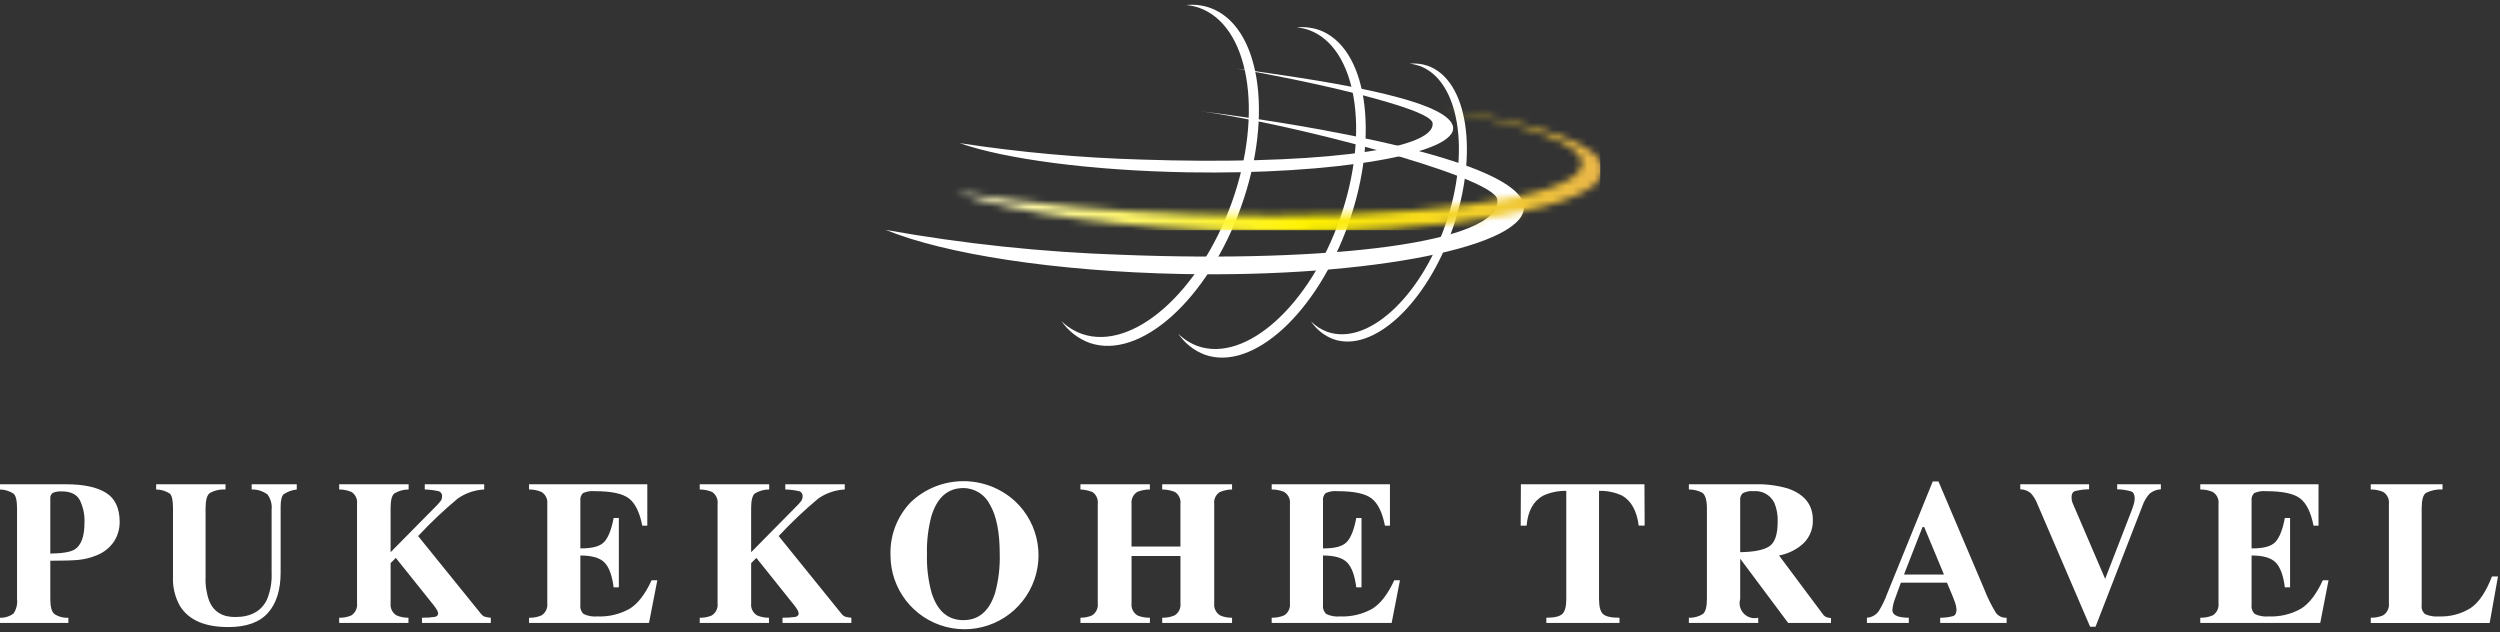 <?xml version="1.0" encoding="UTF-8" standalone="no"?>
<svg width="356px" height="90px" viewBox="0 0 356 90" version="1.1" xmlns="http://www.w3.org/2000/svg" xmlns:xlink="http://www.w3.org/1999/xlink">
    <rect x="0" y="0" width="356" height="90" fill="#333333" stroke="none"/>
    <!-- Generator: Sketch 42 (36781) - http://www.bohemiancoding.com/sketch -->
    <title>Pukekohe Travel Logo</title>
    <desc>Created with Sketch.</desc>
    <defs>
        <path d="M89.762,8.343 C89.591,13.364 64.898,16.584 34.61,15.537 C23.179,15.207 11.78,14.149 0.483,12.37 C8.957,15.421 24.917,17.658 43.259,17.984 C70.551,18.467 92.749,14.537 92.84,9.2 L92.84,9.136 C92.791,5.744 83.781,2.609 70.192,0.663 C82.237,2.747 89.857,5.527 89.758,8.341" id="path-1"></path>
        <linearGradient x1="-0.036%" y1="50.359%" x2="99.974%" y2="50.359%" id="linearGradient-3">
            <stop stop-color="#FFFCD5" offset="0%"></stop>
            <stop stop-color="#FFF200" offset="55.1%"></stop>
            <stop stop-color="#EAB649" offset="100%"></stop>
        </linearGradient>
    </defs>
    <g id="Design-Phase-4" stroke="none" stroke-width="1" fill="none" fill-rule="evenodd">
        <g id="Homepage-3" transform="translate(-542, -3500)">
            <g id="Footer-3" transform="translate(0, 3410)">
                <g id="Pukekohe-Travel-Logo-Copy" transform="translate(542, 90)">
                    <g id="Pukekohe-Travel-Logo">
                        <g id="Layer_2">
                            <g>
                                <g id="Layer_1-2">
                                    <path d="M172.219,1.08 C171.155,0.728 170.029,0.605 168.914,0.717 C169.513,0.77 170.104,0.892 170.676,1.08 C177.879,3.561 179.999,15.975 175.417,28.805 C170.836,41.635 161.281,50.03 154.082,47.555 C152.984,47.163 151.984,46.539 151.149,45.727 C152.135,47.151 153.538,48.236 155.166,48.831 C162.365,51.308 172.019,42.63 176.73,29.444 C181.441,16.259 179.42,3.562 172.216,1.081" id="Shape" fill="#FFFFFF"></path>
                                    <path d="M187.779,4.25 C186.771,3.91 185.701,3.79 184.642,3.899 C185.212,3.951 185.774,4.069 186.317,4.25 C193.157,6.655 195.17,18.684 190.818,31.114 C186.466,43.544 177.393,51.685 170.554,49.281 C169.509,48.9 168.56,48.295 167.773,47.508 C168.701,48.883 170.034,49.935 171.587,50.519 C178.426,52.918 187.592,44.508 192.067,31.73 C196.542,18.953 194.62,6.65 187.782,4.245" id="Shape" fill="#FFFFFF"></path>
                                    <path d="M203.318,9.369 C202.48,9.082 201.589,8.981 200.708,9.072 C201.182,9.116 201.649,9.216 202.099,9.369 C207.785,11.391 209.458,21.51 205.84,31.967 C202.223,42.424 194.685,49.27 189,47.25 C188.13,46.929 187.34,46.421 186.687,45.763 C187.455,46.916 188.564,47.801 189.859,48.294 C195.54,50.311 203.158,43.24 206.879,32.489 C210.6,21.739 209.001,11.393 203.318,9.371" id="Shape" fill="#FFFFFF"></path>
                                    <path d="M175.981,9.75 C185.143,11.294 203.76,15.315 204.001,17.527 C204.444,21.592 185.644,23.499 162.604,22.724 C153.911,22.48 145.241,21.697 136.645,20.38 C143.09,22.638 155.233,24.295 169.187,24.539 C189.947,24.896 207.641,21.916 206.906,18.035 C206.124,13.906 186.378,11.202 175.981,9.753" id="Shape" fill="#FFFFFF"></path>
                                    <path d="M170.323,15.76 C182.307,17.228 212.91,25.086 213.221,28.43 C213.795,34.566 189.487,37.45 159.693,36.282 C148.434,35.908 137.216,34.723 126.128,32.736 C134.464,36.15 150.161,38.65 168.207,39.014 C195.048,39.556 217.927,35.053 216.979,29.191 C215.969,22.954 187.654,17.88 170.326,15.759" id="Shape" fill="#FFFFFF"></path>
                                    <g id="Clipped" transform="translate(135.034, 14.318)">
                                        <mask id="mask-2" fill="white">
                                            <use xlink:href="#path-1"></use>
                                        </mask>
                                        <g id="Shape"></g>
                                        <rect id="Rectangle-path" fill="url(#linearGradient-3)" mask="url(#mask-2)" x="0.484" y="0.664" width="92.36" height="17.803"></rect>
                                    </g>
                                    <path d="M0,87.967 C0.695,87.991 1.377,87.777 1.933,87.359 C2.337,86.752 2.511,86.021 2.425,85.297 L2.425,72.371 C2.425,71.273 2.259,70.58 1.926,70.29 C1.35,69.92 0.684,69.717 5.53486588e-16,69.702 L5.53486588e-16,68.961 L9.405,68.961 C11.898,68.961 13.794,69.365 15.092,70.173 C16.391,70.982 17.04,72.37 17.041,74.339 C17.043,75.295 16.779,76.232 16.277,77.045 C15.67,77.969 14.789,78.68 13.759,79.079 C12.912,79.431 12.017,79.652 11.104,79.735 C10.219,79.812 8.905,79.85 7.164,79.85 L7.164,85.295 C7.164,86.37 7.346,87.075 7.709,87.409 C8.304,87.815 9.018,88.012 9.737,87.968 L9.737,88.705 L0,88.705 L0,87.967 Z M10.647,78.236 C11.57,77.645 12.031,76.375 12.03,74.425 C12.078,73.311 11.848,72.204 11.36,71.202 C10.912,70.383 10.055,69.974 8.791,69.974 C8.364,69.945 7.937,70.015 7.542,70.179 C7.271,70.352 7.123,70.666 7.163,70.985 L7.163,78.833 C8.905,78.805 10.066,78.605 10.647,78.236 Z M32.114,68.963 L32.114,69.704 C31.323,69.653 30.533,69.835 29.845,70.229 C29.465,70.541 29.274,71.256 29.273,72.373 L29.273,82.159 C29.221,83.331 29.401,84.502 29.802,85.605 C30.438,87.11 31.661,87.864 33.469,87.865 C35.715,87.865 37.232,87.031 38.022,85.363 C38.516,84.145 38.74,82.834 38.678,81.522 L38.678,72.584 C38.761,71.816 38.555,71.046 38.1,70.422 C37.45,69.933 36.652,69.679 35.838,69.702 L35.838,68.961 L42.26,68.961 L42.26,69.702 C41.601,69.777 40.968,70.004 40.411,70.365 C40.112,70.628 39.962,71.229 39.962,72.172 L39.962,81.517 C39.962,83.999 39.363,85.916 38.164,87.267 C36.966,88.618 35.082,89.293 32.512,89.294 C29.153,89.294 26.855,88.289 25.619,86.279 C24.914,85.022 24.573,83.594 24.634,82.154 L24.634,72.371 C24.634,71.273 24.489,70.581 24.199,70.299 C23.616,69.915 22.934,69.708 22.236,69.702 L22.236,68.961 L32.114,68.963 Z M48.299,87.969 C48.88,87.983 49.457,87.876 49.993,87.655 C50.593,87.288 50.924,86.607 50.841,85.909 L50.841,71.757 C50.924,71.09 50.624,70.432 50.066,70.057 C49.506,69.823 48.906,69.702 48.3,69.702 L48.3,68.961 L58.189,68.961 L58.189,69.702 C57.469,69.699 56.763,69.895 56.148,70.269 C55.797,70.564 55.62,71.262 55.62,72.371 L55.62,78.635 L61.909,72.265 C62.214,71.975 62.497,71.664 62.757,71.332 C62.89,71.132 62.957,70.896 62.95,70.655 C62.979,70.326 62.764,70.025 62.443,69.944 C61.8,69.799 61.145,69.718 60.486,69.702 L60.486,68.961 L68.949,68.961 L68.949,69.702 C67.6,69.769 66.297,70.214 65.189,70.987 C63.195,72.649 61.309,74.435 59.541,76.336 L68.462,87.368 C68.604,87.568 68.8,87.723 69.026,87.816 C69.309,87.896 69.598,87.946 69.891,87.967 L69.891,88.705 L60.09,88.705 L60.09,87.963 C60.696,87.973 61.302,87.935 61.902,87.849 C62.225,87.781 62.388,87.615 62.388,87.35 C62.374,87.181 62.32,87.017 62.231,86.873 C62.068,86.595 61.881,86.33 61.675,86.083 L56.364,79.445 L55.623,80.189 L55.623,85.909 C55.543,86.601 55.874,87.275 56.47,87.635 C57.006,87.862 57.582,87.974 58.163,87.965 L58.163,88.705 L48.3,88.705 L48.299,87.969 Z M75.335,88.71 L75.335,87.969 C75.947,87.988 76.557,87.871 77.119,87.628 C77.695,87.26 78.011,86.596 77.933,85.917 L77.933,71.757 C78.016,71.069 77.686,70.397 77.09,70.042 C76.534,69.812 75.937,69.696 75.335,69.701 L75.335,68.96 L92.176,68.96 L92.176,74.852 L91.463,74.852 C91.091,72.969 90.461,71.68 89.572,70.985 C88.682,70.291 87.062,69.943 84.712,69.943 C84.129,69.882 83.541,69.978 83.007,70.221 C82.724,70.515 82.59,70.922 82.643,71.327 L82.643,78.09 C84.308,78.109 85.435,77.808 86.025,77.185 C86.615,76.563 87.067,75.423 87.381,73.767 L88.123,73.767 L88.123,83.64 L87.381,83.64 C87.172,81.975 86.746,80.803 86.104,80.124 C85.461,79.444 84.307,79.103 82.642,79.101 L82.642,86.182 C82.583,86.655 82.762,87.128 83.12,87.443 C83.733,87.728 84.41,87.843 85.083,87.779 C86.677,87.847 88.259,87.471 89.652,86.694 C90.832,85.972 91.878,84.617 92.789,82.627 L93.603,82.627 L92.417,88.707 L75.335,88.71 Z M99.642,87.969 C100.222,87.983 100.799,87.876 101.336,87.655 C101.935,87.288 102.266,86.607 102.184,85.909 L102.184,71.757 C102.267,71.09 101.967,70.432 101.408,70.057 C100.849,69.823 100.249,69.702 99.642,69.702 L99.642,68.961 L109.531,68.961 L109.531,69.702 C108.812,69.699 108.105,69.895 107.49,70.269 C107.139,70.564 106.962,71.262 106.962,72.371 L106.962,78.635 L113.251,72.265 C113.556,71.975 113.84,71.664 114.099,71.332 C114.232,71.132 114.3,70.896 114.292,70.655 C114.321,70.326 114.106,70.025 113.786,69.944 C113.143,69.799 112.487,69.718 111.828,69.702 L111.828,68.961 L120.292,68.961 L120.292,69.702 C118.943,69.769 117.639,70.214 116.531,70.987 C114.538,72.649 112.652,74.435 110.884,76.336 L119.804,87.368 C119.946,87.568 120.142,87.723 120.369,87.816 C120.651,87.896 120.941,87.946 121.233,87.967 L121.233,88.705 L111.431,88.705 L111.431,87.963 C112.038,87.973 112.644,87.935 113.244,87.849 C113.567,87.781 113.73,87.615 113.73,87.35 C113.715,87.181 113.662,87.017 113.573,86.873 C113.409,86.595 113.223,86.33 113.016,86.083 L107.706,79.445 L106.964,80.189 L106.964,85.909 C106.885,86.601 107.216,87.275 107.812,87.635 C108.347,87.862 108.924,87.974 109.505,87.965 L109.505,88.705 L99.639,88.705 L99.642,87.969 Z M144.546,71.373 C148.061,74.661 148.901,79.913 146.586,84.133 C144.272,88.353 139.391,90.468 134.728,89.273 C130.065,88.078 126.804,83.876 126.806,79.064 C126.706,76.261 127.746,73.538 129.689,71.515 C133.836,67.576 140.324,67.514 144.546,71.373 L144.546,71.373 Z M141.706,84.409 C142.193,82.615 142.414,80.76 142.363,78.901 C142.363,75.791 141.899,73.446 140.969,71.867 C140.26,70.425 138.797,69.508 137.19,69.5 C134.979,69.5 133.464,70.818 132.645,73.454 C132.168,75.231 131.951,77.066 132.001,78.905 C131.948,80.763 132.169,82.619 132.658,84.412 C133.469,87.009 134.979,88.308 137.19,88.309 C139.38,88.309 140.886,87.009 141.706,84.409 Z M153.853,87.963 C154.422,87.971 154.987,87.859 155.509,87.634 C156.088,87.261 156.403,86.592 156.322,85.909 L156.322,71.757 C156.403,71.109 156.124,70.468 155.595,70.084 C155.042,69.852 154.452,69.722 153.853,69.702 L153.853,68.96 L163.742,68.96 L163.742,69.702 C163.13,69.698 162.524,69.814 161.957,70.043 C161.373,70.406 161.05,71.074 161.13,71.758 L161.13,77.822 L168.094,77.822 L168.094,71.758 C168.178,71.088 167.873,70.429 167.309,70.058 C166.734,69.823 166.118,69.702 165.496,69.703 L165.496,68.962 L175.445,68.962 L175.445,69.703 C174.841,69.71 174.245,69.836 173.689,70.073 C173.127,70.438 172.822,71.093 172.904,71.759 L172.904,85.909 C172.824,86.611 173.165,87.294 173.775,87.65 C174.303,87.871 174.872,87.979 175.445,87.965 L175.445,88.705 L165.5,88.705 L165.5,87.963 C166.112,87.983 166.722,87.866 167.284,87.623 C167.86,87.255 168.176,86.59 168.097,85.911 L168.097,79.176 L161.133,79.176 L161.133,85.909 C161.051,86.618 161.399,87.308 162.02,87.663 C162.57,87.874 163.157,87.977 163.746,87.964 L163.746,88.705 L153.857,88.705 L153.853,87.963 Z M181.088,88.705 L181.088,87.963 C181.701,87.982 182.31,87.866 182.872,87.623 C183.448,87.254 183.764,86.59 183.686,85.911 L183.686,71.757 C183.77,71.069 183.439,70.396 182.843,70.042 C182.287,69.812 181.69,69.696 181.089,69.701 L181.089,68.96 L197.928,68.96 L197.928,74.852 L197.215,74.852 C196.845,72.969 196.215,71.68 195.325,70.985 C194.434,70.291 192.814,69.943 190.465,69.943 C189.882,69.882 189.294,69.978 188.76,70.221 C188.477,70.515 188.342,70.922 188.395,71.327 L188.395,78.09 C190.06,78.109 191.188,77.808 191.778,77.185 C192.369,76.563 192.821,75.423 193.133,73.767 L193.877,73.767 L193.877,83.64 L193.133,83.64 C192.925,81.975 192.5,80.803 191.857,80.124 C191.214,79.444 190.06,79.103 188.395,79.101 L188.395,86.182 C188.335,86.655 188.514,87.128 188.872,87.443 C189.485,87.728 190.163,87.843 190.835,87.779 C192.429,87.847 194.011,87.471 195.404,86.694 C196.583,85.972 197.629,84.617 198.542,82.627 L199.355,82.627 L198.172,88.707 L181.088,88.705 Z M216.574,68.958 L234.17,68.958 L234.197,74.85 L233.356,74.85 C233.08,72.741 232.29,71.315 230.986,70.572 C229.958,70.096 228.834,69.865 227.702,69.899 L227.702,85.295 C227.702,86.372 227.89,87.086 228.267,87.438 C228.643,87.79 229.426,87.966 230.614,87.966 L230.614,88.705 L220.2,88.705 L220.2,87.963 C221.34,87.963 222.099,87.784 222.476,87.426 C222.853,87.068 223.041,86.357 223.039,85.292 L223.039,69.901 C221.907,69.875 220.785,70.105 219.755,70.574 C218.357,71.337 217.568,72.763 217.387,74.853 L216.544,74.853 L216.574,68.958 Z M240.496,87.963 C241.214,87.998 241.924,87.803 242.523,87.405 C242.884,87.082 243.064,86.378 243.064,85.291 L243.064,72.371 C243.064,71.244 242.85,70.51 242.423,70.171 C241.829,69.858 241.168,69.697 240.496,69.702 L240.496,68.961 L249.901,68.961 C251.503,68.914 253.102,69.121 254.64,69.575 C256.98,70.403 258.15,71.892 258.15,74.042 C258.204,75.521 257.514,76.928 256.313,77.792 C255.435,78.452 254.417,78.901 253.338,79.105 L259.55,87.423 C259.674,87.619 259.851,87.775 260.062,87.873 C260.278,87.951 260.504,87.997 260.733,88.009 L260.733,88.705 L254.635,88.705 L247.816,79.572 L247.803,79.572 L247.803,85.295 C247.59,86.03 247.786,86.822 248.316,87.372 C248.846,87.923 249.63,88.149 250.372,87.965 L250.372,88.705 L240.496,88.705 L240.496,87.963 Z M251.905,77.825 C252.729,77.315 253.141,76.138 253.141,74.294 C253.181,73.375 253.02,72.46 252.67,71.61 C252.123,70.491 250.941,69.827 249.701,69.941 C249.172,69.884 248.638,69.987 248.167,70.234 C247.903,70.481 247.768,70.838 247.802,71.198 L247.802,78.63 C249.716,78.604 251.084,78.336 251.905,77.828 L251.905,77.825 Z M284.203,87.242 C283.556,86.183 283.007,85.068 282.561,83.911 L276.038,68.557 L275.225,68.557 L268.73,84.552 C268.42,85.408 268.023,86.231 267.545,87.006 C267.159,87.571 266.532,87.924 265.848,87.961 L265.848,88.705 L271.814,88.705 L271.814,87.963 C271.309,87.973 270.804,87.915 270.314,87.792 C269.753,87.601 269.473,87.296 269.473,86.879 C269.521,86.316 269.65,85.763 269.858,85.237 C269.981,84.885 270.257,84.129 270.686,82.97 L277.249,82.97 L277.992,84.738 C278.154,85.129 278.284,85.46 278.379,85.737 C278.503,86.072 278.58,86.423 278.606,86.779 C278.606,87.282 278.457,87.596 278.158,87.72 C277.547,87.891 276.915,87.973 276.281,87.964 L276.281,88.705 L285.743,88.705 L285.743,87.963 C285.139,88.011 284.554,87.738 284.203,87.245 L284.203,87.242 Z M271.126,81.818 L273.764,75.055 L274.008,75.055 L276.821,81.818 L271.126,81.818 Z M297.485,68.961 L297.485,69.674 C296.799,69.679 296.117,69.767 295.453,69.938 C295.142,70.056 294.988,70.355 294.988,70.831 C294.987,70.973 294.999,71.115 295.024,71.254 C295.053,71.399 295.099,71.54 295.16,71.675 L299.798,82.487 L299.753,82.487 L303.585,72.59 C303.67,72.372 303.746,72.149 303.812,71.92 C303.912,71.629 303.97,71.326 303.984,71.02 C303.984,70.465 303.82,70.119 303.491,69.981 C302.84,69.788 302.165,69.685 301.486,69.676 L301.486,68.963 L307.709,68.963 L307.709,69.676 C307.121,69.7 306.557,69.918 306.104,70.295 C305.64,70.809 305.288,71.412 305.069,72.068 L298.403,89.25 L297.634,89.25 L290.112,71.743 C289.899,71.182 289.582,70.666 289.178,70.222 C288.758,69.875 288.232,69.682 287.687,69.677 L287.687,68.964 L297.485,68.961 Z M313.318,88.705 L313.318,87.963 C313.93,87.982 314.539,87.866 315.102,87.623 C315.678,87.254 315.993,86.59 315.915,85.911 L315.915,71.757 C315.999,71.069 315.669,70.396 315.072,70.042 C314.516,69.812 313.92,69.696 313.318,69.701 L313.318,68.96 L330.158,68.96 L330.158,74.852 L329.445,74.852 C329.075,72.969 328.445,71.68 327.554,70.985 C326.663,70.291 325.044,69.943 322.695,69.943 C322.112,69.882 321.523,69.978 320.99,70.221 C320.706,70.515 320.572,70.922 320.624,71.327 L320.624,78.09 C322.289,78.109 323.417,77.808 324.008,77.185 C324.598,76.563 325.05,75.423 325.363,73.767 L326.106,73.767 L326.106,83.64 L325.363,83.64 C325.155,81.975 324.729,80.803 324.086,80.124 C323.443,79.444 322.289,79.103 320.624,79.101 L320.624,86.182 C320.564,86.655 320.743,87.128 321.102,87.443 C321.715,87.728 322.392,87.843 323.065,87.779 C324.659,87.847 326.241,87.471 327.634,86.694 C328.813,85.972 329.859,84.617 330.771,82.627 L331.585,82.627 L330.401,88.707 L313.318,88.705 Z M337.596,87.963 C338.183,87.977 338.765,87.87 339.308,87.649 C339.916,87.292 340.257,86.61 340.178,85.909 L340.178,71.757 C340.262,71.072 339.938,70.402 339.349,70.042 C338.793,69.812 338.197,69.696 337.595,69.701 L337.595,68.96 L347.816,68.96 L347.816,69.701 C346.994,69.652 346.173,69.823 345.439,70.198 C345.044,70.491 344.847,71.215 344.847,72.37 L344.847,86.182 C344.778,86.669 344.971,87.157 345.354,87.466 C345.978,87.73 346.657,87.838 347.332,87.781 C348.891,87.836 350.432,87.433 351.765,86.622 C352.958,85.844 353.988,84.334 354.855,82.09 L355.711,82.09 L354.528,88.711 L337.601,88.711 L337.596,87.963 Z" id="Shape" fill="#FFFFFF"></path>
                                </g>
                            </g>
                        </g>
                    </g>
                </g>
            </g>
        </g>
    </g>
</svg>